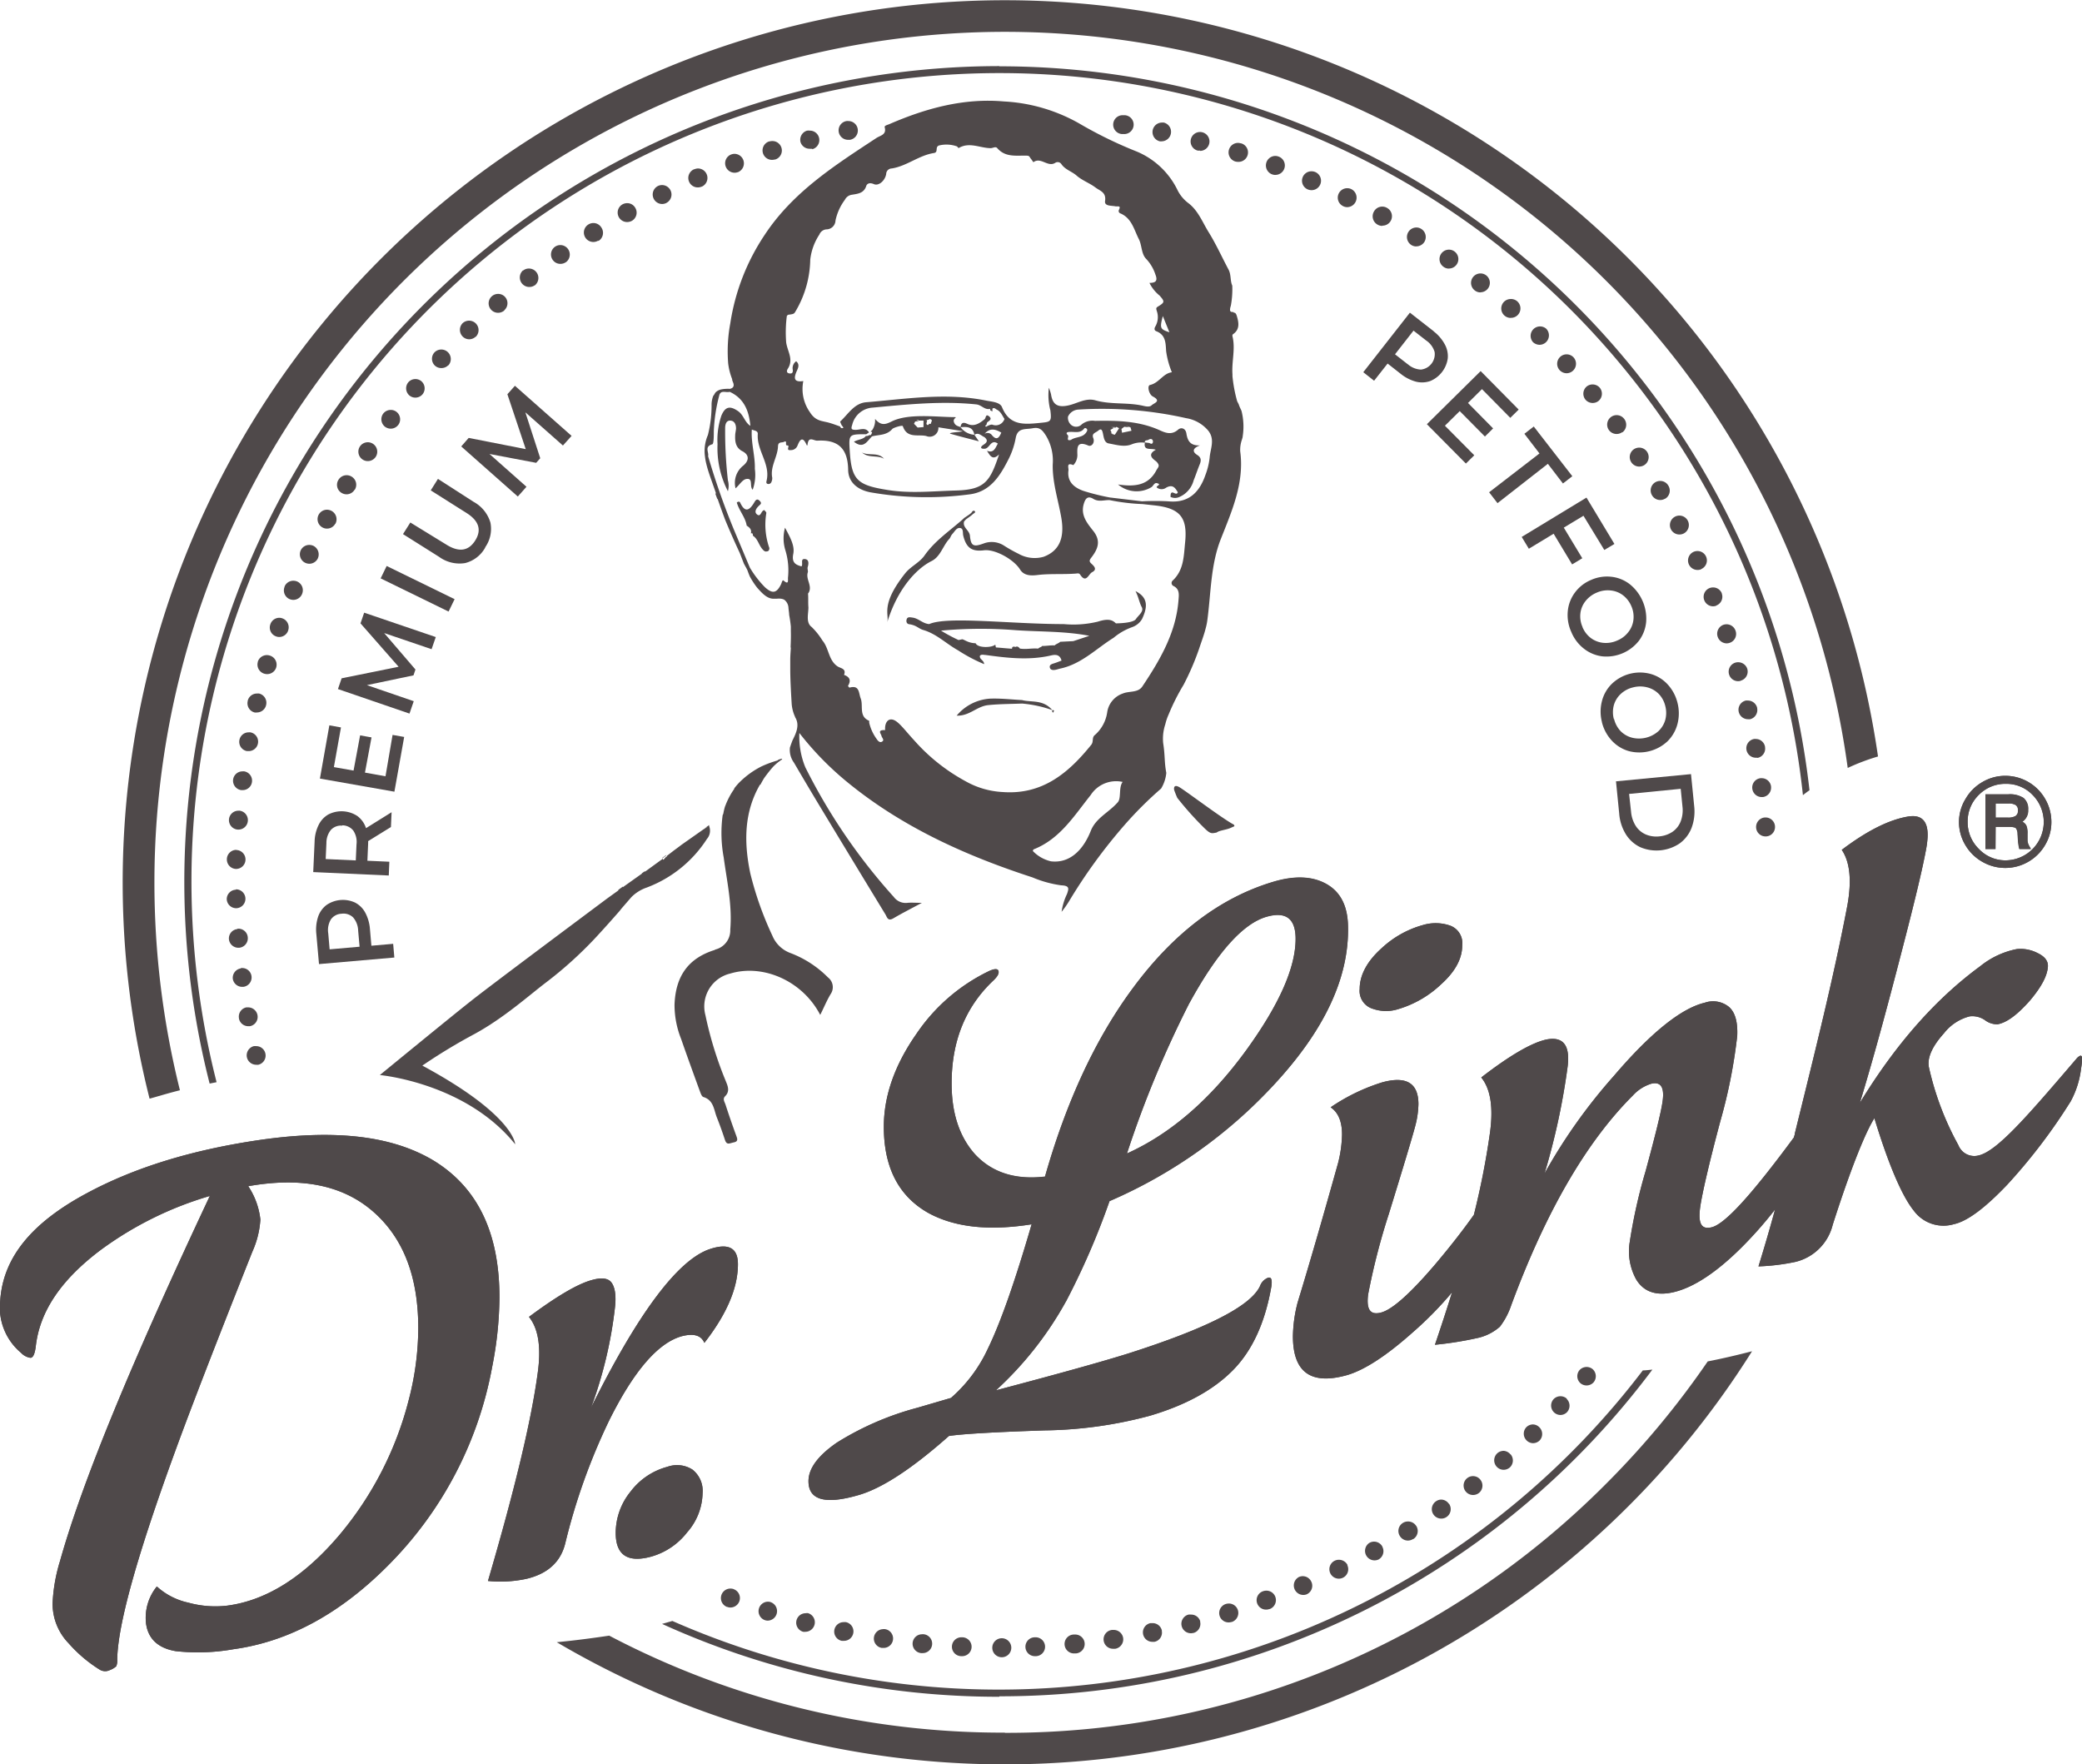 <svg id="Ebene_1" data-name="Ebene 1" xmlns="http://www.w3.org/2000/svg" viewBox="0 0 317.52 269.04"><defs><style>.cls-1,.cls-2{fill:#4f494a;}.cls-2{fill-rule:evenodd;}</style></defs><path class="cls-1" d="M370.35,476.84c-4.86,1.73-10.87,9.81-18,24.14A65,65,0,0,0,356,485.67c.2-1.77,0-3-.51-3.73s-1.57-.84-3.08-.4c-2.18.61-5.36,2.5-9.53,5.6,1.44,1.79,1.88,4.62,1.34,8.52-1,7.43-3.56,18-7.59,31.75a18.91,18.91,0,0,0,5.84-.32c3.28-.77,5.26-2.59,5.95-5.44A94,94,0,0,1,355.08,503q5.63-11.34,11.06-12.9c1.85-.49,3-.16,3.49,1q5.12-6.57,5.12-12C374.75,476.59,373.28,475.83,370.35,476.84Zm54.41,8a114.5,114.5,0,0,0,6.66-15.34,74.2,74.2,0,0,0,25-17.67c7.79-8.37,11.58-16.44,11.37-24.33-.07-3.07-1.18-5.19-3.33-6.38s-4.87-1.28-8.14-.29c-8.07,2.43-15.17,7.85-21.32,16.17q-8.5,11.46-13.42,28.76-6.76.79-10.66-3.39-3.59-4-3.58-10.84,0-9.66,6.35-15.66c.54-.51.82-.93.82-1.28,0-.54-.48-.61-1.44-.18A28,28,0,0,0,402,443.94q-5,7.13-5,14.21,0,9.36,6.86,13.18,6,3.24,15.68,1.69-3.79,13.05-6.66,18.94a22.41,22.41,0,0,1-5.64,7.54L402.11,501a44.73,44.73,0,0,0-12.25,5.3c-2.9,2-4.35,3.95-4.35,5.9,0,2.88,2.56,3.6,7.68,2.1q5.34-1.55,13.74-9,3-.46,14.55-.85a64.75,64.75,0,0,0,16.08-2.23q8.2-2.42,12.66-6.93t5.89-12.83q.21-1.5-.51-1.29a2.13,2.13,0,0,0-1.23,1.27c-1.44,3.08-8.13,6.46-20.09,10.28q-5.83,1.83-20.18,5.62A53.31,53.31,0,0,0,424.76,484.81Zm18.85-45.55q6.36-11.61,11.78-13.16,4.41-1.25,4.41,3.38,0,6.57-7.48,16.91-8.2,11.3-18.24,15.82A160.7,160.7,0,0,1,443.61,439.26ZM338.38,484.18c0-10-3.42-16.93-10.25-21-6.49-3.8-15.3-4.62-26.44-3-10.11,1.49-18.89,4.13-26.33,8.15-8.34,4.49-12.71,9.78-13.12,16.38a9,9,0,0,0,3.18,7.91,2.44,2.44,0,0,0,1.43.76c.41,0,.68-.61.82-1.78.62-5.38,3.93-10.19,9.94-14.7a53.32,53.32,0,0,1,16.6-8.2c-11.75,25-19.37,43.27-22.85,55.68a25.73,25.73,0,0,0-1.13,6.43,8.67,8.67,0,0,0,2.46,6.12,21.18,21.18,0,0,0,4.72,4,1.59,1.59,0,0,0,1.53.08,3.05,3.05,0,0,0,1-.59,2.27,2.27,0,0,0,.15-1.05c.07-5.22,3-15.8,8.91-31.95,2.4-6.58,6.29-16.61,11.69-30.21a14.08,14.08,0,0,0,1.23-4.91,11.42,11.42,0,0,0-1.85-5.09c8.2-1.45,14.66-.15,19.37,4.16,4.37,4,6.56,9.77,6.56,17.51a43.82,43.82,0,0,1-1.44,10.87A52,52,0,0,1,314,520.37c-5.4,6.37-11.1,10-17.11,10.8a15.39,15.39,0,0,1-5.95-.45,10.34,10.34,0,0,1-4.81-2.47,7.57,7.57,0,0,0-1.64,5.71c.34,2.3,1.84,3.69,4.5,4.15a30.79,30.79,0,0,0,8.82-.29c8.47-1.16,16.32-5.47,23.57-12.76a57.53,57.53,0,0,0,15.88-30.25A56.24,56.24,0,0,0,338.38,484.18Zm29.45,26.26A4.35,4.35,0,0,0,364,510a10.37,10.37,0,0,0-5.63,3.79,10,10,0,0,0-2.26,6.28c0,3.36,1.78,4.59,5.33,3.65A10.55,10.55,0,0,0,367,520a9.3,9.3,0,0,0,2.36-6A4.12,4.12,0,0,0,367.83,510.44Z" transform="translate(-262.21 -286.32)"/><path class="cls-1" d="M338.38,484.18c0-10-3.42-16.93-10.25-21-6.49-3.8-15.3-4.62-26.44-3-10.11,1.49-18.89,4.13-26.33,8.15-8.34,4.49-12.71,9.78-13.12,16.38a9,9,0,0,0,3.18,7.91,2.44,2.44,0,0,0,1.43.76c.41,0,.68-.61.82-1.78.62-5.38,3.93-10.19,9.94-14.7a53.32,53.32,0,0,1,16.6-8.2c-11.75,25-19.37,43.27-22.85,55.68a25.73,25.73,0,0,0-1.13,6.43,8.67,8.67,0,0,0,2.46,6.12,21.18,21.18,0,0,0,4.72,4,1.59,1.59,0,0,0,1.53.08,3.05,3.05,0,0,0,1-.59,2.27,2.27,0,0,0,.15-1.05c.07-5.22,3-15.8,8.91-31.95,2.4-6.58,6.29-16.61,11.69-30.21a14.08,14.08,0,0,0,1.23-4.91,11.42,11.42,0,0,0-1.85-5.09c8.2-1.45,14.66-.15,19.37,4.16,4.37,4,6.56,9.77,6.56,17.51a43.82,43.82,0,0,1-1.44,10.87A52,52,0,0,1,314,520.37c-5.4,6.37-11.1,10-17.11,10.8a15.39,15.39,0,0,1-5.95-.45,10.34,10.34,0,0,1-4.81-2.47,7.57,7.57,0,0,0-1.64,5.71c.34,2.3,1.84,3.69,4.5,4.15a30.79,30.79,0,0,0,8.82-.29c8.47-1.16,16.32-5.47,23.57-12.76a57.53,57.53,0,0,0,15.88-30.25A56.24,56.24,0,0,0,338.38,484.18Zm29.45,26.26A4.35,4.35,0,0,0,364,510a10.37,10.37,0,0,0-5.63,3.79,10,10,0,0,0-2.26,6.28c0,3.36,1.78,4.59,5.33,3.65A10.55,10.55,0,0,0,367,520a9.3,9.3,0,0,0,2.36-6A4.12,4.12,0,0,0,367.83,510.44Zm56.93-25.63a114.5,114.5,0,0,0,6.66-15.34,74.2,74.2,0,0,0,25-17.67c7.79-8.37,11.58-16.44,11.37-24.33-.07-3.07-1.18-5.19-3.33-6.38s-4.87-1.28-8.14-.29c-8.07,2.43-15.17,7.85-21.32,16.17q-8.5,11.46-13.42,28.76-6.76.79-10.66-3.39-3.59-4-3.58-10.84,0-9.66,6.35-15.66c.54-.51.82-.93.82-1.28,0-.54-.48-.61-1.44-.18A28,28,0,0,0,402,443.94q-5,7.13-5,14.21,0,9.36,6.86,13.18,6,3.24,15.68,1.69-3.79,13.05-6.66,18.94a22.41,22.41,0,0,1-5.64,7.54L402.11,501a44.73,44.73,0,0,0-12.25,5.3c-2.9,2-4.35,3.95-4.35,5.9,0,2.88,2.56,3.6,7.68,2.1q5.34-1.55,13.74-9,3-.46,14.55-.85a64.75,64.75,0,0,0,16.08-2.23q8.2-2.42,12.66-6.93t5.89-12.83q.21-1.5-.51-1.29a2.13,2.13,0,0,0-1.23,1.27c-1.44,3.08-8.13,6.46-20.09,10.28q-5.83,1.83-20.18,5.62A53.31,53.31,0,0,0,424.76,484.81Zm18.85-45.55q6.36-11.61,11.78-13.16,4.41-1.25,4.41,3.38,0,6.57-7.48,16.91-8.2,11.3-18.24,15.82A160.7,160.7,0,0,1,443.61,439.26Zm-73.26,37.58c-4.86,1.73-10.87,9.81-18,24.14A65,65,0,0,0,356,485.67c.2-1.77,0-3-.51-3.73s-1.57-.84-3.08-.4c-2.18.61-5.36,2.5-9.53,5.6,1.44,1.79,1.88,4.62,1.34,8.52-1,7.43-3.56,18-7.59,31.75a18.91,18.91,0,0,0,5.84-.32c3.28-.77,5.26-2.59,5.95-5.44A94,94,0,0,1,355.08,503q5.63-11.34,11.06-12.9c1.85-.49,3-.16,3.49,1q5.12-6.57,5.12-12C374.75,476.59,373.28,475.83,370.35,476.84Z" transform="translate(-262.21 -286.32)"/><path class="cls-1" d="M471.5,440.13a6.14,6.14,0,0,0,4,.06,16.15,16.15,0,0,0,6.49-3.77c2.14-1.92,3.22-3.9,3.22-5.94a2.85,2.85,0,0,0-1.82-3,6.75,6.75,0,0,0-4.19-.09,15.13,15.13,0,0,0-6.25,3.5c-2.25,2-3.38,4.13-3.38,6.25a2.84,2.84,0,0,0,1.95,3m108.23,7.62c0-.33-.11-.48-.28-.45a1.54,1.54,0,0,0-.59.47c-7.33,8.56-12.13,14.19-15,14.76a2.6,2.6,0,0,1-3-1.58,44.76,44.76,0,0,1-4.49-11.85c-.3-1.42.45-3.18,2.28-5.21a7.25,7.25,0,0,1,3.93-2.59,3.38,3.38,0,0,1,2.32.57,3.08,3.08,0,0,0,1.93.64c1.44-.26,3.09-1.51,5-3.69,1.67-2,2.57-3.65,2.68-5.09.06-.86-.46-1.55-1.57-2.08a5.65,5.65,0,0,0-3.17-.61,12.79,12.79,0,0,0-5.6,2.63c-6.4,4.69-12.6,11.41-18.34,20.83,1.92-6.29,4-13.88,6.43-23.29,1.86-7.15,3.15-12.47,3.71-15.6a14.23,14.23,0,0,0,.19-1.59c.13-2.48-.9-3.58-3.09-3.17-2.94.52-6.28,2.25-10,5.06,1.27,1.86,1.54,4.74.85,8.52-2.08,10.9-4.82,21.83-8,34.71,0,.21-.11.42-.16.64-1.36,1.85-2.77,3.71-4.26,5.59-3.92,4.94-6.68,7.71-8.28,8.1s-2.06-.65-1.75-3c.24-1.79,1.24-6.29,3.09-13.21a80.3,80.3,0,0,0,2.57-13c.09-2.11-.32-3.57-1.25-4.39a3.84,3.84,0,0,0-3.7-.65c-3.5.82-8.14,4.46-13.86,11.16a83.76,83.76,0,0,0-10.58,14.89,104.81,104.81,0,0,0,3.52-16.28q.62-4.9-3.22-4.16c-2.23.48-5.55,2.39-9.95,5.79q2.13,2.61,1.33,8.44a120.14,120.14,0,0,1-2.45,12.5c-1.59,2.25-3.53,4.75-5.86,7.51-3.8,4.46-6.57,6.93-8.27,7.39s-2.29-.47-2-2.76a102,102,0,0,1,3.16-12.28q3.36-10.89,4-13.31a14,14,0,0,0,.51-3.42c0-3.21-1.84-4.33-5.51-3.33a29.45,29.45,0,0,0-7.88,3.81q1.74,1.17,1.74,4.14a18.88,18.88,0,0,1-.61,4.38q-3.58,12.81-6.16,21.24a21.44,21.44,0,0,0-.72,5.14c0,5.55,2.78,7.5,8.32,5.92q4-1.2,9.95-6.5a54.56,54.56,0,0,0,6-6.11q-1.2,3.85-2.61,8a52.52,52.52,0,0,0,6.34-1,7.63,7.63,0,0,0,3.57-1.76,11.35,11.35,0,0,0,1.72-3.26q7.9-21.37,18.56-32a6.32,6.32,0,0,1,2.81-1.79q2.21-.52,1.7,2.8c-.26,1.74-1.13,5.21-2.57,10.52a81.14,81.14,0,0,0-2.42,10.8,8.84,8.84,0,0,0,1,5.76c1.17,1.9,3.12,2.54,5.81,1.88,3-.74,6.42-3,10.18-6.73a61.76,61.76,0,0,0,5.17-5.85c-.82,3-1.66,5.88-2.53,8.68a32.42,32.42,0,0,0,5.6-.68,7.71,7.71,0,0,0,5.72-5.66c3-9.38,5.19-14.46,6.36-16.26,2.11,6.95,4.19,11.85,6,14.09A5.62,5.62,0,0,0,560.2,473c2.09-.46,4.79-2.52,8.11-6a86,86,0,0,0,9.7-12.74,13.88,13.88,0,0,0,1.58-5c.06-.35.1-.66.12-.91s0-.25,0-.36a2.61,2.61,0,0,0,0-.28" transform="translate(-262.21 -286.32)"/><path class="cls-1" d="M471.5,440.13a6.14,6.14,0,0,0,4,.06,16.15,16.15,0,0,0,6.49-3.77c2.14-1.92,3.22-3.9,3.22-5.94a2.85,2.85,0,0,0-1.82-3,6.75,6.75,0,0,0-4.19-.09,15.13,15.13,0,0,0-6.25,3.5c-2.25,2-3.38,4.13-3.38,6.25a2.84,2.84,0,0,0,1.95,3m108.23,7.62c0-.33-.11-.48-.28-.45a1.54,1.54,0,0,0-.59.47c-7.33,8.56-12.13,14.19-15,14.76a2.6,2.6,0,0,1-3-1.58,44.76,44.76,0,0,1-4.49-11.85c-.3-1.42.45-3.18,2.28-5.21a7.25,7.25,0,0,1,3.93-2.59,3.38,3.38,0,0,1,2.32.57,3.08,3.08,0,0,0,1.93.64c1.44-.26,3.09-1.51,5-3.69,1.67-2,2.57-3.65,2.68-5.09.06-.86-.46-1.55-1.57-2.08a5.65,5.65,0,0,0-3.17-.61,12.79,12.79,0,0,0-5.6,2.63c-6.4,4.69-12.6,11.41-18.34,20.83,1.92-6.29,4-13.88,6.43-23.29,1.86-7.15,3.15-12.47,3.71-15.6a14.23,14.23,0,0,0,.19-1.59c.13-2.48-.9-3.58-3.09-3.17-2.94.52-6.28,2.25-10,5.06,1.27,1.86,1.54,4.74.85,8.52-2.08,10.9-4.82,21.83-8,34.71,0,.21-.11.42-.16.64-1.36,1.85-2.77,3.71-4.26,5.59-3.92,4.94-6.68,7.71-8.28,8.1s-2.06-.65-1.75-3c.24-1.79,1.24-6.29,3.09-13.21a80.3,80.3,0,0,0,2.57-13c.09-2.11-.32-3.57-1.25-4.39a3.84,3.84,0,0,0-3.7-.65c-3.5.82-8.14,4.46-13.86,11.16a83.76,83.76,0,0,0-10.58,14.89,104.81,104.81,0,0,0,3.52-16.28q.62-4.9-3.22-4.16c-2.23.48-5.55,2.39-9.95,5.79q2.13,2.61,1.33,8.44a120.14,120.14,0,0,1-2.45,12.5c-1.59,2.25-3.53,4.75-5.86,7.51-3.8,4.46-6.57,6.93-8.27,7.39s-2.29-.47-2-2.76a102,102,0,0,1,3.16-12.28q3.36-10.89,4-13.31a14,14,0,0,0,.51-3.42c0-3.21-1.84-4.33-5.51-3.33a29.45,29.45,0,0,0-7.88,3.81q1.74,1.17,1.74,4.14a18.88,18.88,0,0,1-.61,4.38q-3.58,12.81-6.16,21.24a21.44,21.44,0,0,0-.72,5.14c0,5.55,2.78,7.5,8.32,5.92q4-1.2,9.95-6.5a54.56,54.56,0,0,0,6-6.11q-1.2,3.85-2.61,8a52.52,52.52,0,0,0,6.34-1,7.63,7.63,0,0,0,3.57-1.76,11.35,11.35,0,0,0,1.72-3.26q7.9-21.37,18.56-32a6.32,6.32,0,0,1,2.81-1.79q2.21-.52,1.7,2.8c-.26,1.74-1.13,5.21-2.57,10.52a81.14,81.14,0,0,0-2.42,10.8,8.84,8.84,0,0,0,1,5.76c1.17,1.9,3.12,2.54,5.81,1.88,3-.74,6.42-3,10.18-6.73a61.76,61.76,0,0,0,5.17-5.85c-.82,3-1.66,5.88-2.53,8.68a32.42,32.42,0,0,0,5.6-.68,7.71,7.71,0,0,0,5.72-5.66c3-9.38,5.19-14.46,6.36-16.26,2.11,6.95,4.19,11.85,6,14.09A5.62,5.62,0,0,0,560.2,473c2.09-.46,4.79-2.52,8.11-6a86,86,0,0,0,9.7-12.74,13.88,13.88,0,0,0,1.58-5c.06-.35.1-.66.12-.91s0-.25,0-.36a2.61,2.61,0,0,0,0-.28" transform="translate(-262.21 -286.32)"/><path class="cls-1" d="M564.53,417.74a7,7,0,0,0,7,0,7,7,0,0,0,2.58-2.57,6.81,6.81,0,0,0,.95-3.49,7,7,0,0,0-.94-3.51,7,7,0,0,0-6.08-3.54,6.84,6.84,0,0,0-3.48.94,7,7,0,0,0-2.59,2.58,6.74,6.74,0,0,0-1,3.5,6.82,6.82,0,0,0,.94,3.49A7,7,0,0,0,564.53,417.74ZM564,407.53a5.65,5.65,0,0,1,4.11-1.68,5.53,5.53,0,0,1,4.12,1.73,5.85,5.85,0,0,1-4.12,9.94,5.56,5.56,0,0,1-4.11-1.74,5.67,5.67,0,0,1-1.71-4.11A5.61,5.61,0,0,1,564,407.53Zm2.58,4.88h1.9c.67,0,1.07.07,1.21.22a1.44,1.44,0,0,1,.24.84l.07,1a7.67,7.67,0,0,0,.2,1.32h1.76l-.24-.42a2.47,2.47,0,0,1-.22-.5,1.73,1.73,0,0,1-.06-.49v-.92a3,3,0,0,0-.18-1.25,1.35,1.35,0,0,0-.6-.58,2.06,2.06,0,0,0,.88-1.83,2.16,2.16,0,0,0-.71-1.8,3.81,3.81,0,0,0-2.3-.55H565v8.34h1.54Zm0-3.56h1.94a2.06,2.06,0,0,1,1.14.24.94.94,0,0,1,.34.83.92.92,0,0,1-.38.84,2.24,2.24,0,0,1-1.18.24h-1.86Z" transform="translate(-262.21 -286.32)"/><path class="cls-1" d="M566.53,412.41h1.9c.67,0,1.07.07,1.21.22a1.44,1.44,0,0,1,.24.84l.07,1a7.67,7.67,0,0,0,.2,1.32h1.76l-.24-.42a2.47,2.47,0,0,1-.22-.5,1.73,1.73,0,0,1-.06-.49v-.92a3,3,0,0,0-.18-1.25,1.35,1.35,0,0,0-.6-.58,2.06,2.06,0,0,0,.88-1.83,2.16,2.16,0,0,0-.71-1.8,3.81,3.81,0,0,0-2.3-.55H565v8.34h1.54Zm0-3.56h1.94a2.06,2.06,0,0,1,1.14.24.94.94,0,0,1,.34.83.92.92,0,0,1-.38.84,2.24,2.24,0,0,1-1.18.24h-1.86Zm-2,8.89a7,7,0,0,0,7,0,7,7,0,0,0,2.58-2.57,6.81,6.81,0,0,0,.95-3.49,7,7,0,0,0-.94-3.51,7,7,0,0,0-6.08-3.54,6.84,6.84,0,0,0-3.48.94,7,7,0,0,0-2.59,2.58,6.74,6.74,0,0,0-1,3.5,6.82,6.82,0,0,0,.94,3.49A7,7,0,0,0,564.53,417.74ZM564,407.53a5.65,5.65,0,0,1,4.11-1.68,5.53,5.53,0,0,1,4.12,1.73,5.85,5.85,0,0,1-4.12,9.94,5.56,5.56,0,0,1-4.11-1.74,5.67,5.67,0,0,1-1.71-4.11A5.61,5.61,0,0,1,564,407.53Z" transform="translate(-262.21 -286.32)"/><path class="cls-2" d="M544,403.43a129.71,129.71,0,0,0-258.24,17.41,130.88,130.88,0,0,0,3.89,31.74c-2,.5-3.57,1-4.63,1.28a134.54,134.54,0,1,1,263.6-52.18A32.48,32.48,0,0,0,544,403.43Zm-129.38-107A124.34,124.34,0,0,1,538.17,406.83q-.52.36-1,.75a123.23,123.23,0,0,0-245.76,13.14,124,124,0,0,0,3.83,30.63l-1.06.21A124.41,124.41,0,0,1,414.62,296.4Zm.84,254.14a128.85,128.85,0,0,0,91.71-38,131.33,131.33,0,0,0,15.48-18.64c2.36-.46,4.63-1,6.76-1.55a134.59,134.59,0,0,1-182.29,44.37c2.92-.28,5.57-.64,8-1A129,129,0,0,0,415.46,550.54Zm-.84-5.5a123.93,123.93,0,0,1-51.44-11.11l1.57-.45a123.48,123.48,0,0,0,148-38.21c.49,0,1-.08,1.46-.12A124.14,124.14,0,0,1,414.62,545Z" transform="translate(-262.21 -286.32)"/><path class="cls-2" d="M531.57,413.87h-.11a1.43,1.43,0,0,1-1.43-1.34v0a1.45,1.45,0,0,1,1.34-1.55h.1a1.44,1.44,0,0,1,1.44,1.33v.06A1.43,1.43,0,0,1,531.57,413.87Zm-.51-6h-.18a1.45,1.45,0,0,1-1.43-1.27v0a1.43,1.43,0,0,1,1.25-1.61l.18,0a1.44,1.44,0,0,1,1.43,1.26v.06A1.45,1.45,0,0,1,531.06,407.87Zm-.83-6-.25,0a1.45,1.45,0,0,1-1.42-1.19v0a1.44,1.44,0,0,1,1.16-1.67,1.14,1.14,0,0,1,.26,0,1.43,1.43,0,0,1,1.41,1.18v.06A1.44,1.44,0,0,1,530.23,401.9ZM529.11,396a1.86,1.86,0,0,1-.33,0,1.45,1.45,0,0,1-1.4-1.12v0a1.44,1.44,0,0,1,1.08-1.73,1.24,1.24,0,0,1,.33,0,1.45,1.45,0,0,1,1.4,1.12v.05A1.45,1.45,0,0,1,529.11,396Zm-1.43-5.86a1.39,1.39,0,0,1-.4.06,1.44,1.44,0,0,1-1.38-1.05v0a1.44,1.44,0,0,1,1-1.79,1.31,1.31,0,0,1,.39-.05,1.45,1.45,0,0,1,1.39,1v0A1.44,1.44,0,0,1,527.68,390.12ZM526,384.35a1.48,1.48,0,0,1-.46.08,1.46,1.46,0,0,1-1.37-1v0a1.45,1.45,0,0,1,.9-1.84,1.49,1.49,0,0,1,.47-.07,1.45,1.45,0,0,1,1.36,1,.06.06,0,0,0,0,0h0A1.43,1.43,0,0,1,526,384.35Zm-2-5.68a1.4,1.4,0,0,1-.53.11,1.44,1.44,0,0,1-1.34-.91v0a1.43,1.43,0,0,1,.8-1.87,1.46,1.46,0,0,1,.53-.1,1.43,1.43,0,0,1,1.34.9v.05A1.43,1.43,0,0,1,523.93,378.67Zm-2.3-5.56a1.46,1.46,0,0,1-1.92-.71v0a1.45,1.45,0,0,1,.7-1.92,1.49,1.49,0,0,1,.61-.13,1.43,1.43,0,0,1,1.3.83h0v0A1.43,1.43,0,0,1,521.63,373.11ZM519,367.67a1.5,1.5,0,0,1-.67.16,1.45,1.45,0,0,1-1.28-.77l0,0a1.44,1.44,0,1,1,2.56-1.34v0A1.45,1.45,0,0,1,519,367.67Zm-2.87-5.3a1.39,1.39,0,0,1-.73.2,1.43,1.43,0,0,1-1.24-.71l0,0a1.45,1.45,0,0,1,.5-2,1.52,1.52,0,0,1,.74-.2,1.43,1.43,0,0,1,1.24.71h0v0A1.44,1.44,0,0,1,516.17,362.37ZM513,357.23a1.47,1.47,0,0,1-.8.24,1.44,1.44,0,0,1-1.2-.65l0,0a1.44,1.44,0,0,1,.4-2,1.47,1.47,0,0,1,.8-.24,1.44,1.44,0,0,1,1.2.64l0,0A1.45,1.45,0,0,1,513,357.23Zm-3.4-5a1.45,1.45,0,0,1-2-.3l0,0a1.44,1.44,0,0,1,2.32-1.72h0l0,0A1.45,1.45,0,0,1,509.64,352.25ZM506,347.46a1.44,1.44,0,0,1-2-.2l0,0a1.44,1.44,0,0,1,.19-2,1.45,1.45,0,0,1,2,.19l0,0h0A1.44,1.44,0,0,1,506,347.46Zm-.91,147.64a1.45,1.45,0,0,1,.17,2v0h0a1.44,1.44,0,0,1-2,.17,1.43,1.43,0,0,1-.17-2l0,0a1.45,1.45,0,0,1,2-.17Zm-3.95-151.86a1.47,1.47,0,0,1-1.07-.47l0,0a1.44,1.44,0,1,1,2.12-1.95h0l0,0a1.45,1.45,0,0,1-1.06,2.42Zm0,156.41a1.45,1.45,0,0,1,.07,2l0,0h0a1.42,1.42,0,0,1-1,.45,1.44,1.44,0,0,1-1.05-2.43l0,0a1.45,1.45,0,0,1,2-.06ZM497,338.9a1.47,1.47,0,0,1-1-.41l0,0a1.44,1.44,0,0,1,2-2.06l0,0h0a1.44,1.44,0,0,1-1,2.47ZM497,504a1.44,1.44,0,0,1,0,2l0,0h0a1.48,1.48,0,0,1-1,.4,1.42,1.42,0,0,1-1-.45,1.44,1.44,0,0,1,0-2l0,0a1.44,1.44,0,0,1,1-.41A1.42,1.42,0,0,1,497,504Zm-4.4-169.2a1.43,1.43,0,0,1-.95-.36l0,0a1.44,1.44,0,0,1,.95-2.52,1.42,1.42,0,0,1,1,.35l0,0h0a1.44,1.44,0,0,1-1,2.52Zm0,173.31a1.45,1.45,0,0,1-.14,2l0,0h0a1.48,1.48,0,0,1-.94.35,1.45,1.45,0,0,1-.94-2.54l0,0a1.43,1.43,0,0,1,1-.35A1.48,1.48,0,0,1,492.56,508.1ZM488,330.91a1.38,1.38,0,0,1-.9-.32l0,0a1.44,1.44,0,0,1,1.79-2.26h0v0a1.44,1.44,0,0,1-.9,2.56ZM488,512a1.44,1.44,0,0,1-.25,2h0a1.48,1.48,0,0,1-.88.3,1.44,1.44,0,0,1-.89-2.58l0,0a1.43,1.43,0,0,1,2,.25Zm-4.8-184.72a1.36,1.36,0,0,1-.84-.27l0,0a1.44,1.44,0,0,1,.84-2.62,1.41,1.41,0,0,1,.82.27l0,0h0a1.44,1.44,0,0,1-.84,2.61Zm0,188.36a1.44,1.44,0,0,1-.36,2l0,0h0a1.38,1.38,0,0,1-.82.26,1.44,1.44,0,0,1-.82-2.63l0,0A1.4,1.4,0,0,1,482,515,1.43,1.43,0,0,1,483.16,515.63Zm-5-191.74a1.38,1.38,0,0,1-.77-.23l0,0a1.45,1.45,0,0,1,.78-2.66,1.36,1.36,0,0,1,.77.23l0,0h0a1.45,1.45,0,0,1,.44,2A1.47,1.47,0,0,1,478.16,323.89Zm0,195.12a1.45,1.45,0,0,1-.45,2l-.05,0a1.43,1.43,0,0,1-2-.46,1.44,1.44,0,0,1,.46-2l0,0a1.42,1.42,0,0,1,.76-.22A1.46,1.46,0,0,1,478.18,519ZM473,320.77a1.44,1.44,0,0,1-.71-.2h0a1.45,1.45,0,0,1-.54-2,1.44,1.44,0,0,1,2-.54l0,0a1.44,1.44,0,0,1-.72,2.7Zm0,201.37a1.45,1.45,0,0,1-.56,2h0l0,0a1.45,1.45,0,0,1-1.4-2.53l0,0a1.44,1.44,0,0,1,2,.57Zm-5.32-204.23a1.39,1.39,0,0,1-.65-.16l0,0a1.44,1.44,0,0,1,.65-2.73,1.39,1.39,0,0,1,.65.16l0,0a1.45,1.45,0,0,1-.66,2.73Zm0,207.08a1.44,1.44,0,0,1-.67,1.93h0l0,0a1.4,1.4,0,0,1-.62.14,1.44,1.44,0,0,1-.64-2.73l0,0a1.42,1.42,0,0,1,.63-.15A1.47,1.47,0,0,1,467.73,525Zm-5.46-209.67a1.51,1.51,0,0,1-.58-.12l0,0a1.44,1.44,0,0,1,.59-2.76,1.47,1.47,0,0,1,.58.12l0,0a1.44,1.44,0,0,1-.59,2.76Zm0,212.25a1.43,1.43,0,0,1-.76,1.89h0a1.45,1.45,0,0,1-1.14-2.66h0a1.43,1.43,0,0,1,1.89.76ZM456.71,313a1.6,1.6,0,0,1-.52-.1h0a1.45,1.45,0,0,1,.52-2.8,1.54,1.54,0,0,1,.51.1l0,0a1.44,1.44,0,0,1-.52,2.79Zm0,216.84a1.45,1.45,0,0,1-.85,1.85l-.06,0a1.36,1.36,0,0,1-.48.09,1.44,1.44,0,0,1-.5-2.8h0a1.51,1.51,0,0,1,.5-.09A1.45,1.45,0,0,1,456.72,529.86ZM451,311a1.41,1.41,0,0,1-.45-.07h0a1.45,1.45,0,0,1,.45-2.82,1.76,1.76,0,0,1,.45.07h.05A1.44,1.44,0,0,1,451,311Zm0,220.87a1.45,1.45,0,0,1-.94,1.8l-.06,0a1.52,1.52,0,0,1-.42.06,1.43,1.43,0,0,1-1.37-1,1.45,1.45,0,0,1,.95-1.81h0a1.68,1.68,0,0,1,.43-.07A1.44,1.44,0,0,1,451,531.87Zm-5.77-222.59a1.28,1.28,0,0,1-.38,0h0a1.44,1.44,0,0,1,.37-2.83,1.28,1.28,0,0,1,.38.05h0a1.44,1.44,0,0,1-.38,2.83Zm0,224.3a1.44,1.44,0,0,1-1,1.76h-.05a1.44,1.44,0,0,1-.71-2.8h0a1.47,1.47,0,0,1,.36,0A1.43,1.43,0,0,1,445.26,533.58Zm-5.84-225.71a1,1,0,0,1-.3,0h0a1.45,1.45,0,0,1,.3-2.86l.3,0h0a1.45,1.45,0,0,1-.3,2.86Zm0,227.13a1.43,1.43,0,0,1-1.11,1.69l-.07,0a1.23,1.23,0,0,1-.27,0,1.44,1.44,0,0,1-.28-2.85h0l.29,0A1.44,1.44,0,0,1,439.41,535ZM433.5,306.76l-.23,0h0a1.44,1.44,0,0,1,.23-2.87l.23,0h.05a1.44,1.44,0,0,1-.24,2.87Zm0,229.35a1.46,1.46,0,0,1-1.2,1.64H432a1.44,1.44,0,0,1-.21-2.87h0a.75.75,0,0,1,.21,0A1.45,1.45,0,0,1,433.5,536.11ZM391.89,307.64h0l-.29,0a1.44,1.44,0,0,1-.29-2.86h0a1.36,1.36,0,0,1,.29,0,1.44,1.44,0,0,1,.29,2.85Zm-.67,226.05h0a1.44,1.44,0,0,1-.29,2.85l-.3,0h-.05a1.44,1.44,0,0,1,.3-2.85A1.53,1.53,0,0,1,391.22,533.69ZM386.09,309h0a1.47,1.47,0,0,1-.36,0A1.43,1.43,0,0,1,384.3,308a1.45,1.45,0,0,1,1-1.76h.05a1.34,1.34,0,0,1,.35,0,1.44,1.44,0,0,1,.36,2.84Zm-.65,223.32h0a1.45,1.45,0,0,1-.37,2.84,1.57,1.57,0,0,1-.37,0h0l0,0a1.44,1.44,0,0,1,.38-2.83A1.57,1.57,0,0,1,385.44,532.31Zm-5.06-221.68h0a1.67,1.67,0,0,1-.44.06,1.44,1.44,0,0,1-.44-2.81h.05a1.59,1.59,0,0,1,.43-.06,1.44,1.44,0,0,1,.44,2.82Zm-.64,220h0a1.45,1.45,0,0,1-.44,2.82,1.33,1.33,0,0,1-.43-.07h0a1.45,1.45,0,0,1,.45-2.82A1.75,1.75,0,0,1,379.74,530.63Zm-5-218.07h0a1.43,1.43,0,0,1-.5.09,1.45,1.45,0,0,1-1.35-.94,1.43,1.43,0,0,1,.85-1.85l0,0h0a1.43,1.43,0,0,1,.5-.09,1.45,1.45,0,0,1,.5,2.8Zm-.62,216.1,0,0a1.44,1.44,0,0,1,.84,1.86,1.46,1.46,0,0,1-1.35.93,1.32,1.32,0,0,1-.51-.1h-.05a1.45,1.45,0,0,1,.53-2.79A1.52,1.52,0,0,1,374.13,528.66Zm-4.9-213.89,0,0a1.51,1.51,0,0,1-.58.12,1.44,1.44,0,0,1-.57-2.77h.05a1.38,1.38,0,0,1,.56-.12,1.45,1.45,0,0,1,.57,2.77Zm-5.4,2.5,0,0a1.46,1.46,0,0,1-.64.15,1.45,1.45,0,0,1-.64-2.74h0a1.42,1.42,0,0,1,.63-.15,1.45,1.45,0,0,1,1.3.81A1.44,1.44,0,0,1,363.83,317.27ZM358.57,320l0,0a1.53,1.53,0,0,1-.71.18,1.44,1.44,0,0,1-.71-2.7h0a1.53,1.53,0,0,1,.71-.18,1.41,1.41,0,0,1,1.25.74A1.43,1.43,0,0,1,358.57,320Zm-5.11,3,0,0a1.4,1.4,0,0,1-.76.22,1.44,1.44,0,0,1-.77-2.66l0,0a1.47,1.47,0,0,1,.77-.23,1.43,1.43,0,0,1,1.22.68A1.45,1.45,0,0,1,353.46,323.08Zm-4.95,3.3,0,0a1.45,1.45,0,0,1-.83.26,1.42,1.42,0,0,1-1.18-.61,1.44,1.44,0,0,1,.35-2s0,0,0,0h0a1.45,1.45,0,0,1,.82-.26,1.45,1.45,0,0,1,.83,2.63Zm-4.77,3.54,0,0a1.45,1.45,0,0,1-1.79-2.27l.05,0a1.38,1.38,0,0,1,.88-.3,1.44,1.44,0,0,1,.89,2.57Zm-4.61,3.82a1.47,1.47,0,0,1-.95.36,1.44,1.44,0,0,1-.95-2.53l0,0a1.43,1.43,0,0,1,.95-.35,1.4,1.4,0,0,1,1.08.49,1.43,1.43,0,0,1-.14,2Zm-4.38,4a1.43,1.43,0,0,1-1,.4,1.41,1.41,0,0,1-1-.44,1.45,1.45,0,0,1,0-2l0,0h0a1.43,1.43,0,0,1,1-.4,1.44,1.44,0,0,1,1,2.48ZM330.59,342a1.46,1.46,0,0,1-1.06.45,1.43,1.43,0,0,1-1-.38,1.44,1.44,0,0,1-.07-2v0l0,0a1.44,1.44,0,0,1,2.1,2Zm-3.94,4.45a1.43,1.43,0,0,1-2,.18,1.44,1.44,0,0,1-.18-2h0a1.43,1.43,0,0,1,2-.18,1.44,1.44,0,0,1,.18,2Zm-3.7,4.66a1.43,1.43,0,0,1-1.15.58,1.49,1.49,0,0,1-.87-.29,1.45,1.45,0,0,1-.28-2h0a1.45,1.45,0,0,1,1.15-.57,1.4,1.4,0,0,1,.87.29,1.44,1.44,0,0,1,.28,2ZM319.5,356a1.44,1.44,0,1,1-2.39-1.61v0l0,0a1.44,1.44,0,0,1,2.38,1.63Zm-3.21,5a1.43,1.43,0,0,1-1.23.7,1.47,1.47,0,0,1-.75-.21,1.43,1.43,0,0,1-.48-2l0,0a1.45,1.45,0,0,1,2-.49,1.44,1.44,0,0,1,.49,2Zm-2.94,5.17a1.43,1.43,0,0,1-1.27.76,1.37,1.37,0,0,1-.68-.17,1.44,1.44,0,0,1-.59-1.95l0,0a1.44,1.44,0,0,1,1.27-.76,1.52,1.52,0,0,1,.68.17,1.46,1.46,0,0,1,.59,2Zm-2.66,5.29,0,0a1.45,1.45,0,0,1-1.3.83,1.51,1.51,0,0,1-.62-.14,1.44,1.44,0,0,1-.69-1.92v0l0,0a1.43,1.43,0,0,1,1.29-.81,1.5,1.5,0,0,1,.62.13A1.46,1.46,0,0,1,310.69,371.45Zm-2.41,5.44v0a1.45,1.45,0,0,1-1.34.9,1.54,1.54,0,0,1-.55-.11,1.45,1.45,0,0,1-.78-1.88l0-.05a1.44,1.44,0,0,1,1.33-.88,1.52,1.52,0,0,1,.55.1A1.45,1.45,0,0,1,308.28,376.89Zm-2.12,5.56v0a1.44,1.44,0,0,1-1.36,1,1.36,1.36,0,0,1-.48-.09,1.43,1.43,0,0,1-.88-1.84h0v0a1.44,1.44,0,0,1,1.36-1,1.36,1.36,0,0,1,.48.09A1.45,1.45,0,0,1,306.16,382.45Zm-1.83,5.66v0a1.45,1.45,0,0,1-1.39,1,1.51,1.51,0,0,1-.41-.06,1.45,1.45,0,0,1-1-1.79v-.05a1.45,1.45,0,0,1,1.38-1,1.4,1.4,0,0,1,.41.06A1.45,1.45,0,0,1,304.33,388.11Zm-1.54,5.74v0a1.45,1.45,0,0,1-1.4,1.11,1.32,1.32,0,0,1-.34,0,1.44,1.44,0,0,1-1.06-1.74.11.11,0,0,1,0-.05,1.45,1.45,0,0,1,1.4-1.1,1.86,1.86,0,0,1,.33,0A1.45,1.45,0,0,1,302.79,393.85ZM300.4,398a1.44,1.44,0,0,1,1.15,1.68v0a1.43,1.43,0,0,1-1.41,1.18l-.27,0a1.44,1.44,0,0,1-1.15-1.68h0v0h0a1.43,1.43,0,0,1,1.41-1.18A1.23,1.23,0,0,1,300.4,398Zm-1,5.94a1.44,1.44,0,0,1,1.24,1.62v0a1.43,1.43,0,0,1-1.42,1.25H299a1.45,1.45,0,0,1-1.24-1.61v0h0a1.44,1.44,0,0,1,1.43-1.25Zm-.71,6a1.45,1.45,0,0,1,1.32,1.56v0a1.44,1.44,0,0,1-1.44,1.33h-.11a1.45,1.45,0,0,1-1.33-1.55v0a1.44,1.44,0,0,1,1.43-1.33Zm-.44,6h0a1.45,1.45,0,0,1,1.4,1.49v0a1.44,1.44,0,0,1-1.44,1.4h0a1.44,1.44,0,0,1-1.4-1.48v-.06A1.45,1.45,0,0,1,298.23,415.92Zm-.05,6h0a1.44,1.44,0,0,1,1.44,1.41v0a1.44,1.44,0,0,1-1.41,1.47h0a1.44,1.44,0,0,1-1.44-1.4v0A1.44,1.44,0,0,1,298.18,422Zm.23,6h.11A1.43,1.43,0,0,1,300,429.3v0a1.45,1.45,0,0,1-1.33,1.55h-.11a1.45,1.45,0,0,1-1.44-1.33h0v0h0A1.44,1.44,0,0,1,298.41,428Zm.53,6h.19a1.43,1.43,0,0,1,1.42,1.26v0a1.44,1.44,0,0,1-1.25,1.61h-.18a1.44,1.44,0,0,1-1.43-1.26h0v0A1.45,1.45,0,0,1,298.94,434Zm.84,6,.26,0a1.45,1.45,0,0,1,1.42,1.19v0a1.44,1.44,0,0,1-1.16,1.68l-.26,0a1.44,1.44,0,0,1-1.41-1.18v-.05A1.44,1.44,0,0,1,299.78,439.94Zm1.15,5.91a1.84,1.84,0,0,1,.33,0,1.43,1.43,0,0,1,1.4,1.11v0a1.44,1.44,0,0,1-1.07,1.73,1.35,1.35,0,0,1-.33,0,1.45,1.45,0,0,1-1.41-1.11v0A1.45,1.45,0,0,1,300.93,445.85Zm95.92,88.9h.26a1.44,1.44,0,0,1-.22,2.87l-.23,0h0a1.44,1.44,0,0,1,.23-2.86Zm6,.78H403a1.44,1.44,0,0,1-.14,2.88h-.2a1.44,1.44,0,0,1,.15-2.87Zm6,.47h.11a1.44,1.44,0,0,1-.07,2.88h-.13a1.44,1.44,0,0,1,.09-2.88Zm6,.15h0a1.45,1.45,0,1,1,0,2.89h0a1.45,1.45,0,0,1,0-2.89ZM420,536h.11a1.44,1.44,0,0,1,.08,2.88h-.12A1.44,1.44,0,0,1,420,536Zm5.94-.42h.17a1.44,1.44,0,0,1,.16,2.88h-.2a1.44,1.44,0,0,1-.13-2.88Z" transform="translate(-262.21 -286.32)"/><path class="cls-1" d="M310.45,428.71l.41,4.63,11.49-1-.18-2.09-3.32.29-.22-2.54a6.27,6.27,0,0,0-.72-2.51,3.7,3.7,0,0,0-1.57-1.54,4.42,4.42,0,0,0-4.35.39,3.75,3.75,0,0,0-1.27,1.79,6.29,6.29,0,0,0-.27,2.59Zm6.38-.47.22,2.45-4.57.4-.21-2.44a3.14,3.14,0,0,1,.41-2.13,2.08,2.08,0,0,1,1.62-.86,2.1,2.1,0,0,1,1.76.56,3.21,3.21,0,0,1,.77,2Z" transform="translate(-262.21 -286.32)"/><path class="cls-1" d="M321.93,410.18l-3.9,2.43a3.72,3.72,0,0,0-1.32-1.85,4.39,4.39,0,0,0-4.42-.24,3.7,3.7,0,0,0-1.49,1.61,6,6,0,0,0-.61,2.53l-.21,4.65,11.52.52.09-2.1-3.35-.15.11-2.55a3.15,3.15,0,0,0,0-.44l3.48-2.15Zm-7.52,2a2.14,2.14,0,0,1,1.67.79,3.09,3.09,0,0,1,.5,2.11l-.11,2.45-4.59-.21.11-2.45a3.14,3.14,0,0,1,.69-2,2.09,2.09,0,0,1,1.73-.64Z" transform="translate(-262.21 -286.32)"/><path class="cls-1" d="M321,404.7l-3.13-.56,1-5.37-1.74-.31-1,5.37-3-.53,1.08-6.05-1.77-.32L311,405.05l11.36,2,1.49-8.35-1.77-.31Z" transform="translate(-262.21 -286.32)"/><path class="cls-1" d="M328.67,383.47l-10.92-3.72-.56,1.63L323,388l-8.69,1.76-.56,1.64,10.91,3.74.65-1.89-7.14-2.45,7.1-1.49.3-.89-4.77-5.56,7.23,2.46Z" transform="translate(-262.21 -286.32)"/><path class="cls-1" d="M330.62,379.58l.92-1.89-10.36-5.06-.92,1.89Z" transform="translate(-262.21 -286.32)"/><path class="cls-1" d="M336.21,369.77A4.87,4.87,0,0,0,337,366a5.33,5.33,0,0,0-2.56-3.15L329,359.35l-1.1,1.75,5.43,3.43q2.88,1.8,1.35,4.22t-4.4.62L324.79,366l-1.12,1.77,5.51,3.47a5.29,5.29,0,0,0,3.95.95,4.85,4.85,0,0,0,3.08-2.37Z" transform="translate(-262.21 -286.32)"/><path class="cls-1" d="M349.38,352.79l-8.64-7.64-1.15,1.29,2.8,8.37-8.7-1.71-1.14,1.3,8.63,7.64,1.32-1.49-5.64-5,7.12,1.35.62-.7-2.27-7,5.73,5.06Z" transform="translate(-262.21 -286.32)"/><path class="cls-1" d="M480.89,336.86,477.23,334l-7.11,9.08,1.65,1.3,2.06-2.62,2,1.57a6.34,6.34,0,0,0,2.32,1.19,3.81,3.81,0,0,0,2.2-.1A4.4,4.4,0,0,0,483,341a3.71,3.71,0,0,0-.44-2.15,6.19,6.19,0,0,0-1.71-2Zm-4,5-1.93-1.51,2.82-3.61,1.94,1.51A3.2,3.2,0,0,1,481,340a2.37,2.37,0,0,1-2.09,2.68,3.23,3.23,0,0,1-2-.82Z" transform="translate(-262.21 -286.32)"/><path class="cls-1" d="M482.57,351.24l2.26-2.23,3.84,3.88,1.25-1.24-3.83-3.88,2.13-2.11,4.32,4.38,1.28-1.26-5.8-5.87-8.2,8.1,5.95,6,1.28-1.26Z" transform="translate(-262.21 -286.32)"/><path class="cls-1" d="M489.31,361.39l1.28,1.66,7.68-6,2.3,3,1.43-1.11-5.88-7.58-1.43,1.11,2.3,3Z" transform="translate(-262.21 -286.32)"/><path class="cls-1" d="M506.88,370.19l1.54-.92-4.26-7.07-9.88,6,1.09,1.8,3.78-2.29,2.82,4.68,1.55-.94-2.82-4.67,3-1.81Z" transform="translate(-262.21 -286.32)"/><path class="cls-1" d="M501.84,382.68a6.17,6.17,0,0,0,1.93,2.56,5.61,5.61,0,0,0,2.81,1.17,6.29,6.29,0,0,0,5.6-2.41,5.65,5.65,0,0,0,1.08-2.83,6.75,6.75,0,0,0-2.46-5.73,5.55,5.55,0,0,0-2.81-1.16,5.93,5.93,0,0,0-3.11.47,5.83,5.83,0,0,0-2.48,1.93,5.61,5.61,0,0,0-1.09,2.84,6.19,6.19,0,0,0,.53,3.16Zm1.72-.74a4,4,0,0,1-.33-2.07A3.68,3.68,0,0,1,504,378a4.24,4.24,0,0,1,1.71-1.3,4.13,4.13,0,0,1,2.11-.34,3.7,3.7,0,0,1,1.9.73,4.1,4.1,0,0,1,1.28,1.66,4,4,0,0,1,.32,2.08,3.64,3.64,0,0,1-.77,1.87,4.07,4.07,0,0,1-1.71,1.3,4.16,4.16,0,0,1-2.12.35,3.79,3.79,0,0,1-1.89-.73,4,4,0,0,1-1.28-1.67Z" transform="translate(-262.21 -286.32)"/><path class="cls-1" d="M506.51,396.44a6.37,6.37,0,0,0,1.52,2.83,5.65,5.65,0,0,0,2.59,1.59,6.29,6.29,0,0,0,5.91-1.51,5.74,5.74,0,0,0,1.51-2.64,6.47,6.47,0,0,0,0-3.21,6.37,6.37,0,0,0-1.52-2.83,5.54,5.54,0,0,0-2.59-1.58,6.19,6.19,0,0,0-5.89,1.5,5.59,5.59,0,0,0-1.52,2.64,6.35,6.35,0,0,0,0,3.21Zm1.82-.47a4.15,4.15,0,0,1,0-2.1,3.73,3.73,0,0,1,1.06-1.73,4.14,4.14,0,0,1,1.89-1,4.24,4.24,0,0,1,2.15,0,3.76,3.76,0,0,1,1.75,1,4,4,0,0,1,1,1.85,4.15,4.15,0,0,1,0,2.1,3.79,3.79,0,0,1-1.05,1.73,4.45,4.45,0,0,1-4,1,3.79,3.79,0,0,1-1.76-1,4.13,4.13,0,0,1-1-1.85Z" transform="translate(-262.21 -286.32)"/><path class="cls-1" d="M508.66,405.47l.49,4.92a7,7,0,0,0,1,3.13,5.24,5.24,0,0,0,2.23,2,6.31,6.31,0,0,0,6-.59,5.29,5.29,0,0,0,1.81-2.37,7.14,7.14,0,0,0,.4-3.27l-.49-4.92Zm2,1.92,7.87-.78.27,2.73a4.76,4.76,0,0,1-.27,2.23,3.45,3.45,0,0,1-1.23,1.58,4.25,4.25,0,0,1-2,.71,4.11,4.11,0,0,1-2.12-.3,3.45,3.45,0,0,1-1.52-1.31,4.8,4.8,0,0,1-.7-2.13Z" transform="translate(-262.21 -286.32)"/><path class="cls-2" d="M451.73,352.86c0,.16-.07.32-.11.48a4.72,4.72,0,0,0-.27,1.8c.65,4.81-1.26,9.07-2.94,13.34-1.59,4-1.51,8.3-2.08,12.48a8.74,8.74,0,0,1-.17.89l-.19.72c-.25.87-.58,1.74-.86,2.6a40.26,40.26,0,0,1-2.39,5.57l0,0a32.55,32.55,0,0,0-2.27,4.5,8.28,8.28,0,0,0-.52,1.52,6.93,6.93,0,0,0-.33,2.86c.31,2,.16,2.87.48,4.56a5.68,5.68,0,0,1-.79,2.39,57.46,57.46,0,0,0-5.58,5.56,81.32,81.32,0,0,0-8.41,11.54,14.87,14.87,0,0,1-1.19,1.7,9.19,9.19,0,0,1,.83-2.73c.25-.76.46-1.26-.88-1.31a17.21,17.21,0,0,1-4.39-1.21c-10.17-3.31-19.82-7.65-28.17-14.47a46.69,46.69,0,0,1-7.38-7.55,12.27,12.27,0,0,0,.91,5.23,88.45,88.45,0,0,0,13.49,19.77,2.24,2.24,0,0,0,2.09.9c.6-.06,1.2,0,2.19,0-1.69.91-3,1.57-4.31,2.34-.94.57-1-.23-1.31-.68q-4.71-7.73-9.38-15.46c-1.52-2.51-3-5-4.5-7.57a3.28,3.28,0,0,1-.62-2.32c.12-.35.25-.72.38-1.06.49-1,1.18-2.3.43-3.53l-.05-.14a5.8,5.8,0,0,1-.49-1.88v0c-.1-1.68-.2-3.37-.22-5v-.45c0-.44,0-.87,0-1.3,0-.66.06-1.33.1-2l-.06.23c.06-1.11.07-2,.05-2.6l0-.14c0-.19,0-.38,0-.57-.06-.61-.15-1.21-.26-1.8,0-.27-.06-.59-.1-1a1.65,1.65,0,0,0-.64-1.29l0,0h0a1.41,1.41,0,0,0-.54-.16v0a2.34,2.34,0,0,0-.57,0l-.39,0c-1.05.08-1.84-.78-2.64-1.68a11.93,11.93,0,0,1-1.12-1.72h0c-.12-.28-.23-.57-.33-.85s-.38-.73-.57-1.1c-.21-.53-.41-1.07-.63-1.62-.88-1.89-1.62-3.59-2.24-5.09-.4-1.07-.79-2.15-1.16-3.23l0,.15q-.18-.47-.33-.9l.11,0c-.15-.46-.31-.91-.47-1.36-.31-.9-.65-1.8-.9-2.72v0c-.07-.26-.12-.47-.16-.64h0a8.5,8.5,0,0,1-.15-.88,6.09,6.09,0,0,1,.44-3.32,18.48,18.48,0,0,0,.56-4.74,3.75,3.75,0,0,1,.26-1.24,1.43,1.43,0,0,0,.22-.33,1,1,0,0,1,.19-.25,1.76,1.76,0,0,1,.88-.41h0a4.62,4.62,0,0,1,.6-.07v0a4.88,4.88,0,0,1,.64,0c.63-.14.67-.56.48-1-.05-.11-.08-.22-.12-.33s0-.08,0-.13a9.46,9.46,0,0,1-.63-2.53v-.05a23.26,23.26,0,0,1,.33-5.93,33.22,33.22,0,0,1,5.28-13.56c4.31-6.52,10.68-10.56,17-14.72.6-.4,1.59-.48,1.27-1.65-.07-.25.44-.35.71-.47,5.58-2.42,11.36-4,17.47-3.46a26,26,0,0,1,11.46,3.34,64.31,64.31,0,0,0,8.83,4.31,12.1,12.1,0,0,1,6.23,5.95,5.65,5.65,0,0,0,1.66,1.94c1.44,1.12,2.09,2.83,3,4.32,1.15,1.84,2.05,3.84,3.07,5.76.43.79.25,1.77.58,2.46a13.76,13.76,0,0,1-.22,3.08c-.07.2-.23.77,0,.89s.26,0,.43.1V334c.16,0,.34,0,.49.53.3,1,.48,2.05-.62,2.78a.38.38,0,0,0-.05.29c.48,1.92-.14,3.86,0,5.79l0,.29a21.78,21.78,0,0,0,.72,3.84l.22.42a5.69,5.69,0,0,0,.32.77,2.88,2.88,0,0,1,.13.31A9.71,9.71,0,0,1,451.73,352.86ZM422.5,417.67c2.88.33,4.91-1.75,6.05-4.62.78-2,2.75-2.81,4.13-4.39.56-.64.1-2.25.74-3.1a4.61,4.61,0,0,0-4.87,2c-2.52,3.15-4.67,6.69-8.69,8.28-.06,0-.09.15-.14.25A5.55,5.55,0,0,0,422.5,417.67Zm-41.64-63.28c-.06,1.62-1.21,3.06-.88,4.77a1.27,1.27,0,0,1-.1.6.49.49,0,0,1-.58.36c-.28-.07-.22-.32-.18-.49.62-2.58-1.55-4.64-1.34-7.15,0-.51-.57-.48-.91-.66-.15,2,.52,4,.46,6A6.69,6.69,0,0,1,377,361c-.54-.51.15-1.84-1-1.63-.57.11-1,.87-1.61,1.42a3.34,3.34,0,0,1,1.19-3.48c.95-.81.86-1.66-.15-2.18s-1.14-1.43-1.1-2.4c0-.36.11-.71.13-1.06,0-.62-.23-1.18-.87-1.21s-.78.6-.79,1.1a65.42,65.42,0,0,0,.42,8,3.11,3.11,0,0,1,0,1.67,14.27,14.27,0,0,1-1.58-7.17,11.48,11.48,0,0,1,.58-4.34c.58-1.4,1.31-1.57,2.57-.69.84.59,1,1.7,1.86,2.23-.21-2.24-.93-4.17-3.16-5.19-.55.19-1.41-.38-1.61.63a25,25,0,0,0-.81,5.37c0,.7,0,1.95-.23,2-1.26.36-.48,1.22-.64,1.81a111.71,111.71,0,0,0,3.85,11h0l2.52,6a15.34,15.34,0,0,0,2.31,3c1.12,1,1.75.92,2.42-.41.12-.22.22-.79.41-.62.81.71.66,0,.67-.41a10.46,10.46,0,0,0-.39-4.19,6.17,6.17,0,0,1-.06-3.46c.78,1.46,1.51,2.74,1.26,4s.27,1.65,1.26,1.9c.26-.38-.2-1.15.47-1.12s.64.68.48,1.19c-.1.31.09.63,0,.86-.33,1.06.75,2.06.12,3.11l-.08.1c.06.7,0,1.41.06,2.11,0,1-.42,2.33.5,3a10.75,10.75,0,0,1,1.64,2.06c1,1.17.91,3,2.29,3.93.47.32,1.39.33,1,1.31q1.35.47.6,1.68s.19.28.24.26c1.54-.43,1.38.81,1.7,1.64.44,1.13-.34,2.74,1.3,3.42,0,0,0,.2,0,.29a6.79,6.79,0,0,0,1.12,2.46c.24.37.51.6.81.44.47-.24,0-.59-.06-.9s-.72-.93.56-.87c-.08-1,.33-1.53.74-1.61,1-.21,2,1.35,3.7,3.18a28.62,28.62,0,0,0,7.8,6.21,12.8,12.8,0,0,0,5.66,1.66c6.06.46,10.05-2.88,13.54-7.21.38-.47.06-1.11.54-1.48a5.67,5.67,0,0,0,1.89-3.5,3.57,3.57,0,0,1,2.37-2.83c1-.42,2.33-.07,3-1.1,2.67-4,5.13-8.18,5.5-13.16.06-.76.2-1.64-.73-2.12a.51.51,0,0,1-.11-.89c1.67-1.6,1.64-3.73,1.85-5.78.38-3.75-.74-5.17-4.49-5.62l-2-.22a30.56,30.56,0,0,1-5-.6c-.83-.05-1.65.32-2.5-.19s-1.22-.1-1.48.81c-.48,1.69.54,2.9,1.4,4,1.3,1.58.77,2.83-.22,4.12-.31.41-.39.59,0,.95s.94.87.1,1.3c-.54.28-.9,1.76-1.81.38-.17-.28-.44-.19-.68-.17-1.86.14-3.73,0-5.6.19-1,.13-2.24.25-2.9-.82-.95-1.53-3.82-3.13-5.5-2.92-1.86.23-2.7-.38-3.16-2.24-.1-.41.06-1.07-.47-1.16s-.82.51-1.15.87-.29.55-.49.77c-1,1.06-1.34,2.71-2.72,3.4-2.42,1.21-5.25,4.38-6.77,9.37.38-1.25-1.13-2.64,2.8-7.57.83-1,2.15-1.59,2.88-2.63,1.58-2.26,3.83-3.75,5.84-5.53l.22-.21.77-.52.34-.27c.11-.23.35-.45.52-.23s-.21.31-.34.47l-.29.24-.72.52-.29.32c-.26.94.8,1.31.89,2.17.15,1.57.53,1.76,2.09,1.19a3.46,3.46,0,0,1,3.07.3,21.63,21.63,0,0,0,2.25,1.27,5,5,0,0,0,3.82.46c2.32-.86,3.24-2.76,2.72-5.88-.46-2.73-1.38-5.39-1.32-8.22a7.39,7.39,0,0,0-1-4.32c-.59-.94-1-1.39-2.08-1.18s-2.28-.14-2.57,1.5a11.77,11.77,0,0,1-1.13,3.29c-1.29,2.53-2.79,4.94-6,5.3a49.71,49.71,0,0,1-15.06-.33c-1.88-.37-3.33-1.48-3.36-3.42-.05-3.25-1.51-4.64-4.72-4.45-.57,0-1.29-.7-1.46.51-.06.44-.14.15-.22,0-.71-1.51-1.16-.11-1.33.25a1.07,1.07,0,0,1-1.06.68c-.8.09,0-.73-.48-.71s.13-.88-.56-.53C381.41,353.85,380.88,353.65,380.86,354.39Zm44.7-1c.7-.49,1.78-.29,2.33-1.16.11-.18.21-.35.05-.52s-.33-.11-.37-.06c-.59.81-1.45.48-2.22.54-.33,0-.7.1-.29.49C425.29,352.91,424.69,353.64,425.56,353.4Zm-12.34-4.73c-.82.23-1.3-.58-2.11-.67-5.3-.55-10.55,0-15.81.49a3.42,3.42,0,0,0-3.12,2.62c-.21.62-.15.78.56.77s1.48-.44,2,.39l-.42.28c-2.71,0-2.67,0-2.51,2.65.28,4.39,1.21,5.13,5.84,5.86,3.45.55,6.91.16,10.37.07,4.44-.12,5.19-1.44,6.56-5.51h0v0c-1,1-1.39.18-1.85-.55,1.08.42,1.28-.47,1.66-1.09-1.06-.76-1.23.73-2,.78s-.62-.33-.24-.57c.59-.38.79-.69.2-1.2-.5-.2-.91-.78-1.54-.35-.22-1.27-1.15-1.24-2.11-1.16.08-.62.34-.83,1-.53,1.06.51,1.88-.05,2.67-.69.21-.18.14-.86.66-.46s.13.65-.22.9c-.1.07-.11.26-.16.4s-.27.09-.15.23.21,0,.32-.05.52-.24.73-.19a1.4,1.4,0,0,0,1.85-.87c-.35-.52-.56-1.15-1.19-1.43-.2-.13-.4-.35-.65-.14,0,.14,0,.29,0,.43C413.45,348.94,413.15,349,413.22,348.67Zm.18-.22c-.09,0-.14.06-.12.19C413.26,348.51,413.31,348.45,413.4,348.45Zm1.51,3.85c-.89-.54-1.76-.75-2.54.19a.82.82,0,0,1,1.1.18C414.22,353.57,414.6,353.05,414.91,352.3Zm24.64-17.77c-.49,1.86-.42,2,1,2.47Zm.5,5.31c-.07-1.21-.07-2.45-1.5-3-.34-.13-.32-.46-.12-.76a2.85,2.85,0,0,0,.19-2.35c-.05-.23-.18-.43.15-.63,1.1-.66,1.09-.78.28-1.7a5.7,5.7,0,0,1-1.54-1.93c1,0,1.28-.34.9-1.3a6.33,6.33,0,0,0-1.4-2.36c-.75-.75-.64-2.06-1.11-3-.74-1.43-1.08-3.22-2.85-3.95a.38.38,0,0,1-.2-.51c.36-.75-.17-.48-.55-.56-.59-.12-1.68,0-1.56-.8.2-1.35-.75-1.53-1.48-2.08-.91-.68-2-1.05-2.87-1.81-.7-.62-1.7-.88-2.29-1.71a.68.68,0,0,0-.94-.24c-1.15.75-2.22-.94-3.35-.08-.14-.19-.27-.4-.42-.58s-.16-.4-.52-.42c-1.59-.06-3.31.32-4.57-1.15-.25-.3-.66,0-1,0-1.63,0-3.25-1-4.91,0,0,0-.19-.28-.31-.29a4.77,4.77,0,0,0-2.68-.11c-.63.25-.05,1-.73,1.14-2.32.35-4.16,2-6.47,2.36a.86.86,0,0,0-.84.85c-.17,1-1.13,1.86-1.87,1.54s-1.07,0-1.16.25c-.37,1.18-1.34,1.22-2.27,1.38a1.4,1.4,0,0,0-1,.76,8,8,0,0,0-1.43,3.16,1.4,1.4,0,0,1-1.41,1.35,1.25,1.25,0,0,0-1.05.79,8.7,8.7,0,0,0-1.39,3.82,16,16,0,0,1-2.11,7.66c-.35.6-.29.63-1.19.74-.11,0-.28.16-.28.25a19.63,19.63,0,0,0-.09,4c.2,1.36,1.17,2.59.24,4-.15.23-.25.62.22.7s.57-.13.55-.52a1.28,1.28,0,0,1,.51-1.33c.56.47.32,1,.09,1.5-.44,1-.52,1.75,1,1.52a6.14,6.14,0,0,0,1,4.74c.86,1.37,1.79,1.31,2.87,1.6.59.16,1.15.38,1.73.58.11.24.27.36.53.18l-.31-.41c-.06-.18-.24-.48-.18-.53,1.21-1.12,2.13-2.78,3.95-2.93,6.08-.5,12.15-1.5,18.26-.26.89.18,2.13.23,2.45,1,1.13,2.8,3.26,2.66,5.68,2.42,1.74-.17,1.92-.13,1.7-1.92a9.25,9.25,0,0,1-.23-3.45,7.65,7.65,0,0,1,.33,1c.23,1.56,1,2.05,2.62,1.7,1.37-.29,2.68-1.2,4.15-.78,2.38.68,4.87.28,7.26.83.44.1,1,.23,1.33-.09s1.53-.61.18-1.32c-.64-.32-.9-1.66-.45-1.76,1.39-.3,2-1.79,3.34-1.94A13,13,0,0,1,440.05,339.84ZM446.48,352a5.54,5.54,0,0,0-3.37-1.91,58.34,58.34,0,0,0-16.45-1.31,1.83,1.83,0,0,0-1.57,1.07,1.44,1.44,0,0,0,.48,1.27,1.19,1.19,0,0,0,1.63-.1,2.6,2.6,0,0,1,2-.52c3.36-.06,6.71,0,9.87,1.43.9.41,1.83.77,2.81-.09.48-.42,1.14-.19,1.26.56.17,1.09.55,1.91,2.08,1.84-1.2.44-1.18,1-.39,1.48.61.4.57.86.34,1.43-.33.8-.59,1.62-.92,2.42a3.82,3.82,0,0,1-2.18,2.54,1.6,1.6,0,0,1-1.32,0c-.06,0,0-.29,0-.42.19-.73.83.33,1.09-.29-.4-.68-.77-1.26-1.77-.72a1.18,1.18,0,0,1-1.42,0c-.26-.25.85-.46,0-.68-.4-.1-.54.4-.82.6a4.37,4.37,0,0,1-5.11-.4c2.57.38,4.61.16,5.84-2.15.3-.54.6-.67.06-1.29-.22-.25-1.73-1-.14-1.85-.71-.3-1.94.23-1.66-1.12h0v0l.56.07c.21,0,.45.3.62,0a.49.49,0,0,0,0-.41c-.17-.28-.44-.19-.64-.06s-.62,0-.56.44h0v0a3.88,3.88,0,0,0-1.95.23c-1.15.49-2.4.09-3.56-.12-.71-.13-.75-1-.9-1.63s-.37-.59-.73-.29-1,.38-.72,1.1-.26,1.37-.77,1.14c-1.8-.78-1.68.41-1.65,1.5a2.24,2.24,0,0,1-.62,1.49c-1.12-.48-.69.44-.74.79-.24,1.74.87,2.64,2.28,3.14a34.83,34.83,0,0,0,4,1l4.95.59a37.55,37.55,0,0,1,4,0c3.09.3,4.73-1.35,5.65-4a10.7,10.7,0,0,0,.65-2.65C446.79,354.74,447.55,353.36,446.48,352Zm-14-.55-.14-.06.13.06-.27.13-.09,0,.19-.12-.61,0,.42.09-.41.25h0l-.15.08.15.32v.23l.13,0,0,.08.4.11.65-1-.45-.23Zm1.2-.05c-.15.11-.3.22-.44.34l.09.57,1.44-.3-.15-.52-.66-.22.43.22Zm-40.08,3.88c1.06.63,2.5-.09,3.43,1C396,355.67,394.63,356.24,393.65,355.3Zm17.17-2.64,0,0h0v0Zm-2.13-1.18h0v0Zm2.86,2.16c-1.57-.41-2.94-.75-4.29-1.14-.7-.2,1.82-.3,1.82-.41l-3.71-.59a1.33,1.33,0,0,1-1.85,1.33c-1.24-.29-2.93.42-3.57-1.5-.06-.2-1.44.23-1.6.42-.87,1-2,.86-3.1,1.13h0c-.74.7-1.28,2-2.76.82.64-.37,1.41-.32,1.84-.89.25.11.52-.22.77-.11,0-.15.18-.31.15-.46l-.1-.06-.11,0a.43.43,0,0,1,.21-.21,2.65,2.65,0,0,0,.46-1.75c.93,1.1,1.61.85,2.58.37,2.55-1.25,6.8-.65,9.54-.64.55,0-.27.16-.1.72s.56.63,1,.79a2.86,2.86,0,0,0,2.13,1.18Zm-8.74-3.16v0h-.48s0-.07,0-.11l-.36.11h.35a.22.22,0,0,0,0,.08l-.49.06h0l-.18.34.56.58.89-.07c0-.34,0-.67,0-1Zm1.55-.18-.54-.08a.31.31,0,0,1,.17.13l-.62,0,.39.07-.1,0-.12.55c.14.27.31.21.42,0l.27,0c0-.17.11-.34.16-.52l-.15-.14H404Zm-25.07,20.1c-.35.14-.55-.08-.76-.32-.56-.64-.69-1.56-1.45-2.05h0c0-.18,0-.48-.31-.34.16-.58-.18-.91-.63-1.19-.21-1.3-1.16-2.28-1.51-3.52.17-.17.42-.19.51,0,.73,1.59,1.42,1.21,2.14,0,.16-.27.38-.7.81-.29s.15.55-.09.78c-.41.38-.75.94-.3,1.31.62.5.6-.59,1.13-.65.09.13.33.31.3.45a10.72,10.72,0,0,0,.41,5.18A.5.5,0,0,1,379.29,370.4Zm-2.52-2.69h0a.11.11,0,0,1,0,.05Zm-.59-1.2h0v0Zm25.15,14c1,.08,1.6.92,2.64,1,2.8-1.24,12.42,0,20.51,0a15.75,15.75,0,0,0,5.2-.37c1.67-.54,2.26-.23,2.76.26.47,0,2.66-.06,3.05-.65s1.26-1.16.89-1.84-.46-1.47-.95-2.43c2,1,1.83,2.49,1,4.26a2.84,2.84,0,0,1-1.52,1.24,9.29,9.29,0,0,0-2.82,1.62c-2.65,1.65-4.89,4-8.11,4.69-.24.05-.48.14-.73.19s-.77.11-.88-.33.31-.55.66-.66.74-.27,1.12-.41c-.24-.95-.92-.94-1.59-.79-3.34.78-6.67.39-10-.07-.29,0-.59-.14-.85.11-.13.56.61.65.64,1.29a24.62,24.62,0,0,1-4-2.12c-1.8-1-3.26-2.5-5.29-3.09-.73-.21-1-.72-2.15-.88-.37-.05-.5-.41-.36-.79S401.07,380.47,401.33,380.49Zm7.08,3.44.49-.1c.26-.16.86.56,2.15.58.32.76,2.5.7,3,.21l.09.43c1.05.08,1.41.13,2.46.2,0-.57.6-.17.61-.31.39-.12.55.3.62.29,1,.15,1.74-.09,2.77,0,.12-.19.47-.2.59-.4.72,0,1.2-.12,1.92-.09.12-.18.71-.37.83-.55l2-.1c.82-.26,1.63-.54,2.45-.81-3.74-.73-7.51-.6-11.24-.86a66.57,66.57,0,0,0-11.38.07A25.75,25.75,0,0,0,408.41,383.93Zm9.72,9.15c1.46.38,3.19-.13,4.62,1.53a18.4,18.4,0,0,0-4.62-1c-1.73.07-3.46.06-5.18.24s-2.86,1.69-4.79,1.6a7.22,7.22,0,0,1,5.1-2.59C414.88,392.8,416.51,393,418.13,393.08Zm4.89,1.6-.16.33a.7.7,0,0,1-.15-.23s.05-.13.08-.2Zm-53.29,17.95c.13,0,.3-.15.45-.25l-.44.23v0l.67-.47,0,.18h0l-.06,0h.07a1.92,1.92,0,0,1-.35,1.94,18.75,18.75,0,0,1-9.21,7.42,6.06,6.06,0,0,0-2.31,1.45L357,424.86l-.29.37v0c-1.1,1.26-2.43,2.75-3.73,4.15a60.57,60.57,0,0,1-7.44,6.72c-2.56,1.93-6.45,5.45-11,7.92a85.91,85.91,0,0,0-7.92,4.8c13,7,14.13,11.38,14.16,12-7.55-9.39-20.64-10.56-20.64-10.56S331.53,440.92,334,439c2-1.63,16.18-12.21,20.84-15.69l0,0,1.67-1.2,0-.09.69-.5,0,.09,2.94-2.09-.08,0,.5-.35,0,.09,2.75-2a.94.94,0,0,0,0,.16c.18.05.45-.53.63-.49l0-.11L365,416c.39-.28.76-.56,1.14-.85l3.37-2.37.21-.12Zm-6.47,4.51.63-.44,0,.07-.62.44Zm8,14a3,3,0,0,0,2.37-3.06c.32-3.73-.51-7.37-1-11a20.43,20.43,0,0,1-.17-6.38c0-.09.07-.18.11-.29a9.43,9.43,0,0,1,.25-1.08l.2-.5a11.43,11.43,0,0,1,1.22-2.21l0-.08a10.28,10.28,0,0,1,.8-.93l.18-.17a13.05,13.05,0,0,1,3.16-2.24h0a16.41,16.41,0,0,1,2.42-.9l.22-.15h0l.44-.13v0a.17.17,0,0,1,.09.1.65.65,0,0,0-.13.08h0a8,8,0,0,0-1.21,1c-.26.29-.49.56-.71.84s-.41.53-.6.79-.45.73-.67,1.15h-.07c-2.42,4.16-2.47,8.75-1.48,13.5A50.51,50.51,0,0,0,380,429a4.75,4.75,0,0,0,2.77,2.66,16.05,16.05,0,0,1,5.71,3.71,1.87,1.87,0,0,1,.4,2.56c-.57.95-1,2-1.58,3.16-2.66-5.14-8.65-7.82-13.71-6.31a5.15,5.15,0,0,0-3.8,6.34,56.86,56.86,0,0,0,3.08,10c.32.79.71,1.6-.08,2.38-.42.42-.05.89.07,1.28q.78,2.4,1.64,4.75c.19.5.29.86-.38,1s-1.07.46-1.35-.38c-.38-1.16-.79-2.31-1.24-3.44s-.47-2.62-2.05-3.1c-.28-.09-.44-.65-.58-1-.95-2.62-1.91-5.24-2.82-7.87a14,14,0,0,1-1-5.21C365.24,435.21,367.14,432.43,371.29,431.16Z" transform="translate(-262.21 -286.32)"/><path class="cls-2" d="M442,406.32c.79.41,6.73,4.92,8.4,5.76.07.31.24.15-.48.48s-1.75.38-2.16.72c-.78.14-.93.26-1.92-.72a49,49,0,0,1-4.08-4.56c-.24-.52-.48-1.2-.48-1.2S441.06,405.84,442,406.32Z" transform="translate(-262.21 -286.32)"/></svg>